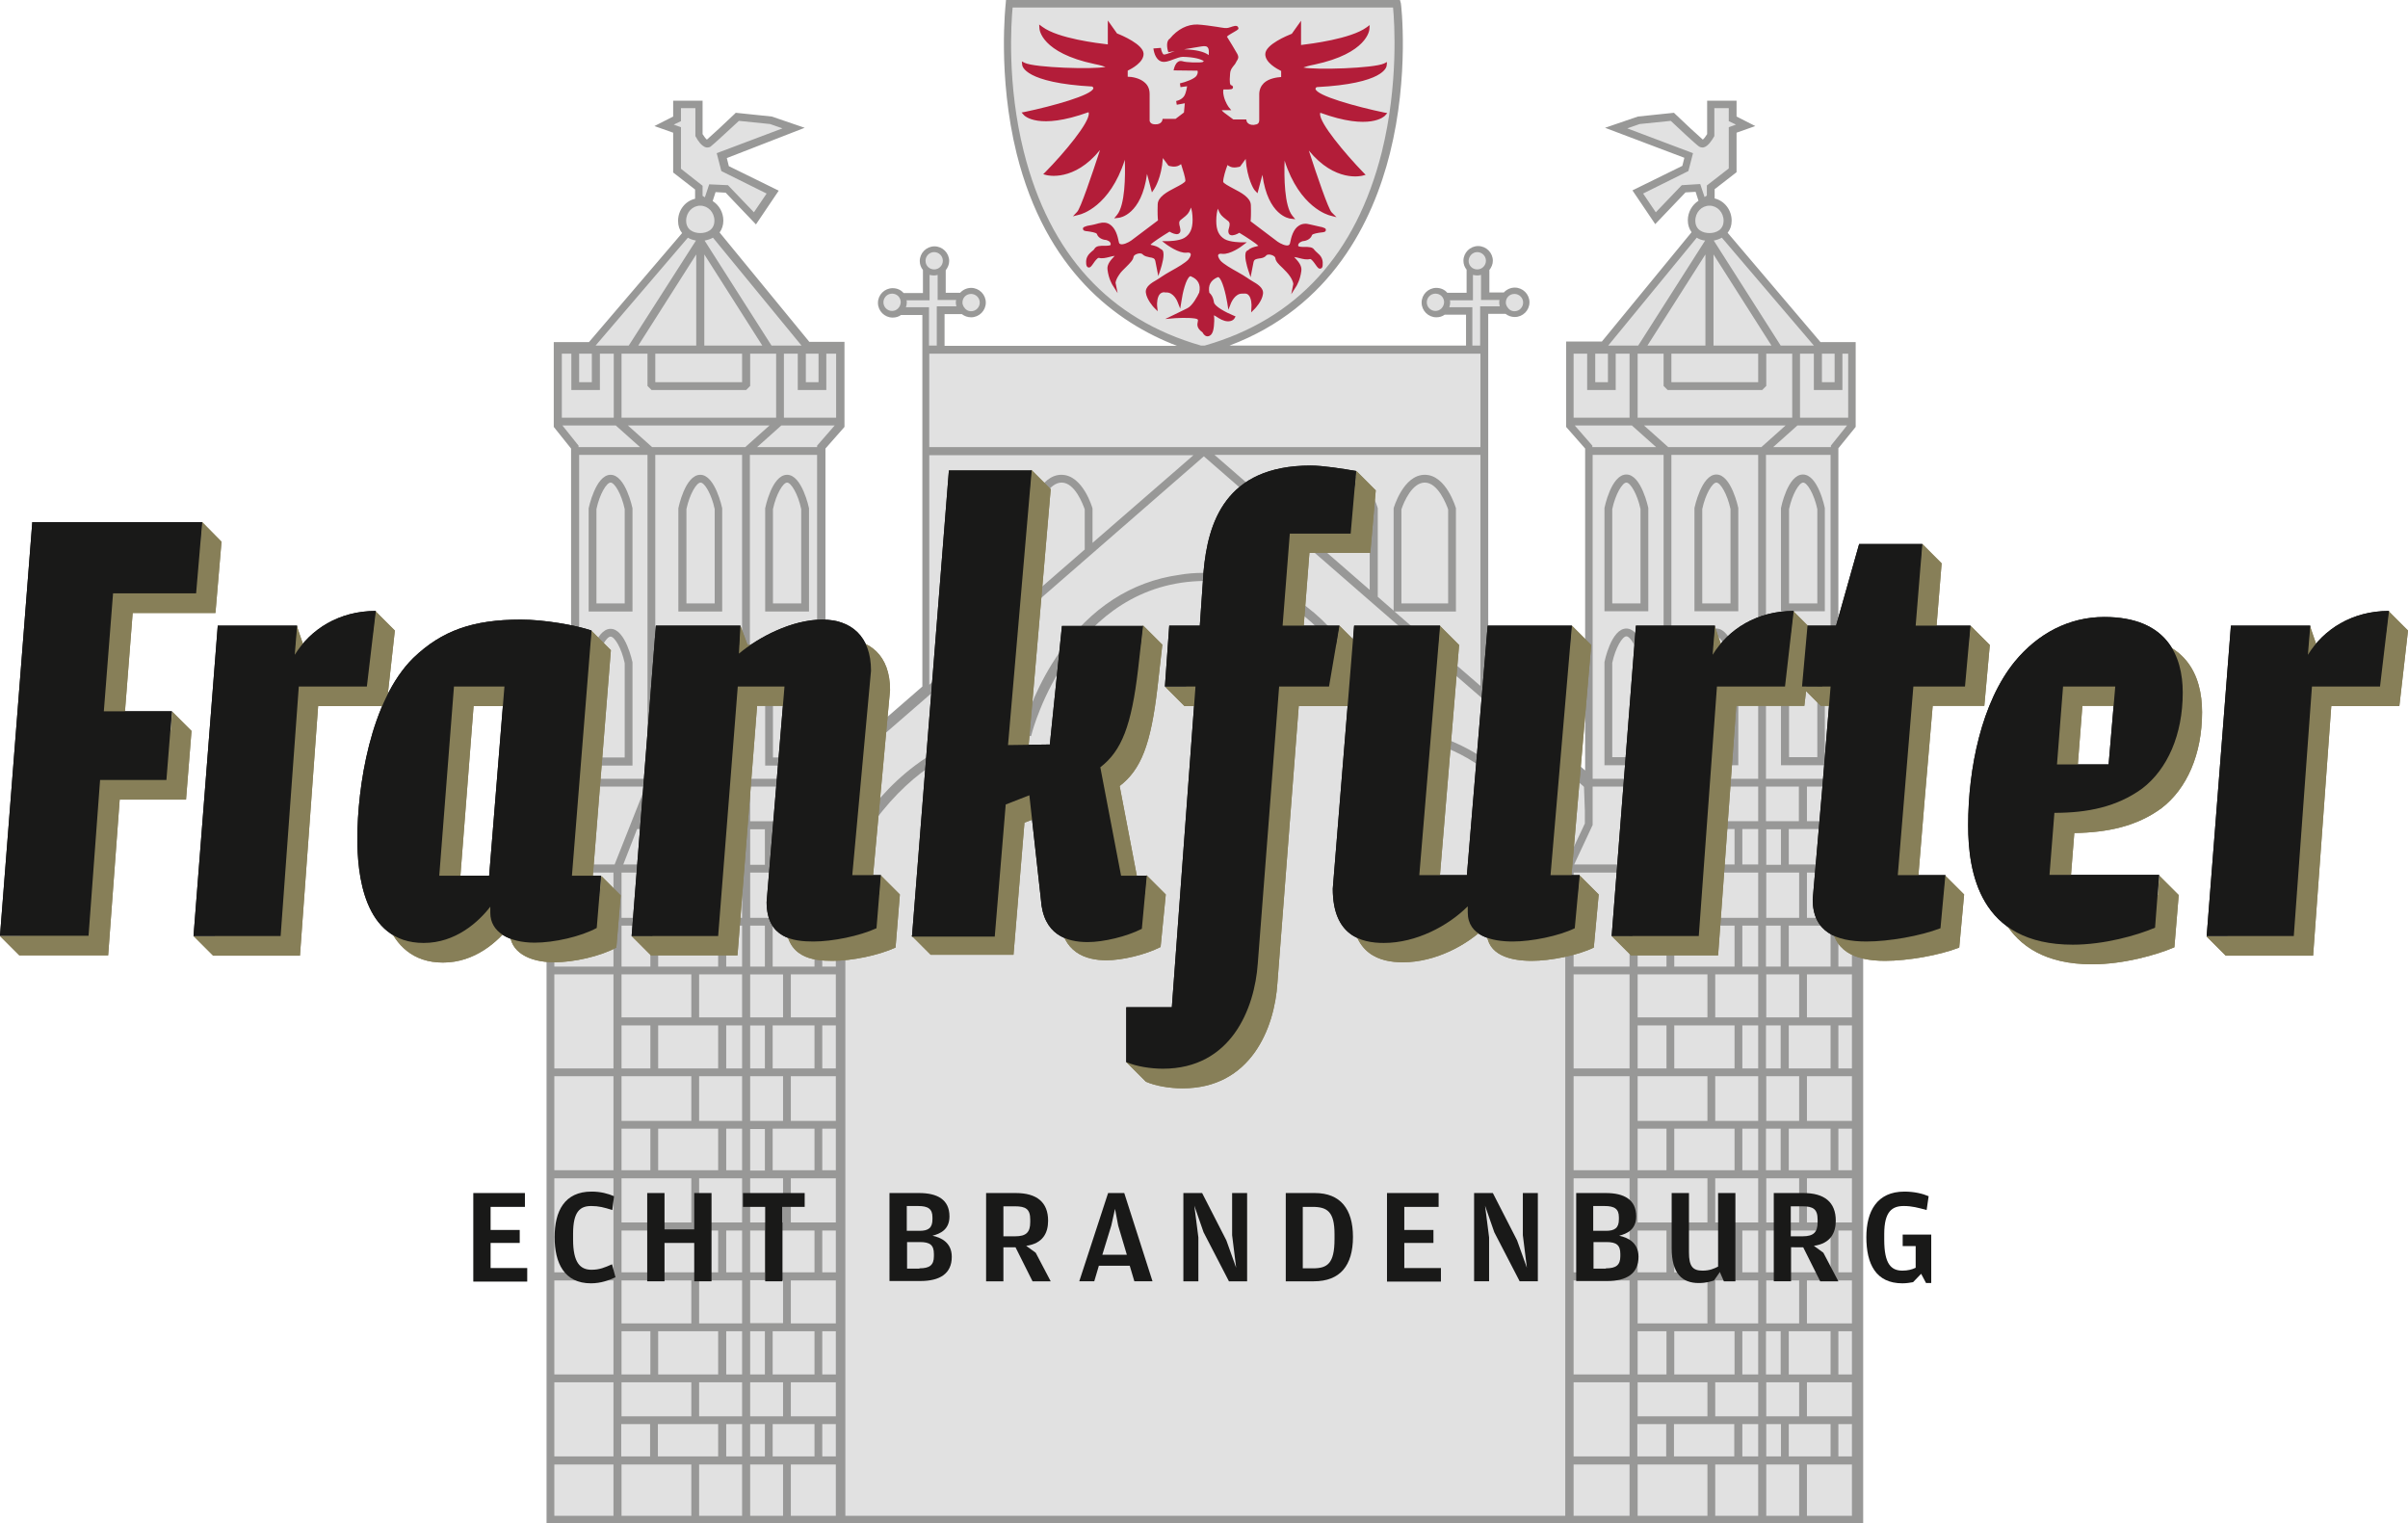 <?xml version="1.0" encoding="utf-8"?>
<!-- Generator: Adobe Illustrator 24.0.0, SVG Export Plug-In . SVG Version: 6.00 Build 0)  -->
<svg version="1.1" id="Ebene_2" xmlns="http://www.w3.org/2000/svg" xmlns:xlink="http://www.w3.org/1999/xlink" x="0px" y="0px"
	 viewBox="0 0 834.9 528.1" style="enable-background:new 0 0 834.9 528.1;" xml:space="preserve">
<style type="text/css">
	.st0{fill:#E1E1E1;}
	.st1{fill:#B31D39;}
	.st2{fill:#989897;}
	.st3{fill:#877F58;}
	.st4{fill:#181715;}
	.st5{fill:#191918;}
</style>
<g id="Logo">
	<path class="st0" d="M190.2,528.1V299.6l8.5-27V155.3l-6-7.5v-28.7h11.9l32.7-38.4l-0.3-0.4c-0.8-1.1-1.2-2.4-1.2-3.9
		c0-0.5,0.1-1,0.2-1.6c0.5-2.8,2.6-4.9,5.3-5.6l0.4-0.1l0-3.9l-7.6-5.9V45.6l-5.6-2l5.6-2.8v-5.3h9.1v11.2l0.1,0.1
		c0.5,0.9,1.2,1.7,1.6,2.1l0.4,0.3l0.4-0.3c1.5-1.2,6.6-6,9.6-8.9l0.2-0.2l12.1,1.2l9.8,3.4l-26.5,10l0.9,3.6l17,8.4l-7.1,10.5
		l-10.2-10.6l-4.1-0.2l-1.3,3.9l0.4,0.2c1.9,1.1,3.1,3,3.3,5.2c0.1,0.4,0.1,0.8,0.1,1.2c0,0.5-0.1,1-0.2,1.6c0,0.2-0.1,0.3-0.1,0.5
		c-0.2,0.7-0.5,1.2-0.9,1.7l-0.3,0.4l31.6,38.5h11.9v28.7l-6.6,7.5v113.1l34.8-30.1V108.6H312l-0.1,0.1c-0.8,0.5-1.6,0.8-2.6,0.8
		c-2.5,0-4.6-2.1-4.6-4.6s2.1-4.6,4.6-4.6c1.3,0,2.5,0.5,3.4,1.5l0.2,0.2h7.5v-8.7l-0.1-0.2c-0.6-0.8-0.9-1.8-0.9-2.8
		c0-2.5,2.1-4.6,4.6-4.6s4.6,2.1,4.6,4.6c0,1-0.4,2-1.1,2.9l-0.1,0.2v8.6l6.8,0.1l0.2-0.2c0.5-0.6,0.7-0.6,1.1-0.6
		c0.1,0,0.3,0,0.5,0c0.3,0,0.5,0,0.9,0c1.8,0,2.3,0,3,1.1c0.5,0.7,0.6,1,0.6,2c0,2.1-0.1,2.8-1.7,3.4c-0.7,0.3-1.4,0.5-2,0.5
		c-0.6,0-0.9,0.1-1.2,0.2c-0.1,0-0.2,0.1-0.2,0.1c0,0-0.1,0-0.4-0.2l-0.2-0.1h-7.8v12.1h81.2l0.2-1.1c-19.5-7.4-45-24.9-55.3-66.2
		c-6.8-27-3.9-51.7-3.8-51.9l0.1-0.7h135.6l0.1,0.7c0,0.2,2.9,24.9-3.8,51.9c-5.7,22.8-19.9,52.8-55.3,66.2l0.2,1.1h82.5v-11.8h-8.2
		l-0.1,0.1c-0.8,0.5-1.6,0.8-2.6,0.8c-2.5,0-4.6-2.1-4.6-4.6c0-2.5,2.1-4.6,4.6-4.6c1.3,0,2.5,0.5,3.4,1.5l0.2,0.2h7.5v-8.7
		l-0.1-0.2c-0.6-0.8-0.9-1.8-0.9-2.8c0-2.5,2.1-4.6,4.6-4.6c2.5,0,4.6,2.1,4.6,4.6c0,1-0.4,2-1.1,2.9l-0.1,0.2v8.6h5.9l0.2-0.2
		c1-1.2,2.5-1.4,3.5-1.4c1.1,0,1.2,0.2,1.6,1c0.1,0.3,0.3,0.6,0.5,0.9c0.2,0.3,0.4,0.5,0.6,0.7c0.5,0.6,0.8,0.9,0.8,1.4
		c0,2.2-0.5,3.3-2,3.9c-0.5,0.2-0.8,0.2-1.5,0.2c-0.4,0-0.7,0-1,0.1c-0.1,0-0.3,0-0.4,0c-0.1,0-0.3,0-0.6-0.3l-0.2-0.1l-9.2,0v12.1
		h1.5v117.8l34.8,30.1V155.3l-6.6-7.5v-28.7h11.9l31.6-38.5l-0.3-0.4c-0.4-0.5-0.7-1-0.8-1.7c-0.1-0.2-0.1-0.4-0.1-0.5
		c-0.1-0.6-0.2-1.1-0.2-1.6c0-0.4,0-0.7,0.1-1.1c0.3-2.2,1.5-4.1,3.3-5.2l0.4-0.2l-1.3-3.9l-4.1,0.2l-10.2,10.6l-7.1-10.5l17-8.4
		l0.9-3.6l-26.5-10L568,41l12.1-1.2l0.2,0.2c3.1,2.9,8.2,7.7,9.6,8.9l0.4,0.3l0.4-0.3c0.4-0.4,1.1-1.2,1.6-2.1l0.1-0.1V35.5h9.1v5.3
		l5.6,2.8l-5.6,2v13.9l-7.6,5.9l0,3.9l0.4,0.1c2.7,0.6,4.8,2.8,5.3,5.6c0.1,0.5,0.2,1.1,0.2,1.6c0,1.5-0.4,2.8-1.2,3.9l-0.3,0.4
		l32.7,38.4h11.9v28.7l-6,7.4l0,117.3l0,0.2l8.4,26.9v228.5H190.2z"/>
	<path id="Adler_2_" class="st1" d="M418.7,116.6c0.3,0,0.5-0.1,0.7-0.2c1.2-0.6,1.5-2.5,1.6-5.1c0-0.8,0-1.5-0.1-1.9
		c0,0,0-0.1,0-0.1c0.4,0.2,1.1,0.6,1.5,0.9c1.6,1,3,1.4,4.2,1.1c1-0.2,1.4-0.9,1.4-0.9l0.4-0.7l-0.7-0.3c-2.7-1.1-6.6-3.2-6.8-4.6
		c-0.3-2-1.1-2.9-1.6-3.3c-0.5-2.6,0.5-4.4,2.9-5.4c0.1,0,0.2,0,0.3,0c1.3,0.8,2.5,5.8,3,8.8l0.4,2.5l0.9-2.3c0,0,1.4-3.5,4-3.3
		l0.1,0l0.1,0c0.8-0.1,1.4,0,1.8,0.4c1.1,1,1.2,3.5,1.1,4.3l-0.1,1.8l1.3-1.3c0.1-0.1,2.5-2.6,2.8-5.1c0.3-2.1-1.9-3.4-3.8-4.5
		c-0.6-0.4-1.2-0.7-1.7-1.1c-0.7-0.5-1.9-1.2-3.3-2c-2.2-1.2-4.9-2.8-5.9-3.9c-0.8-1-1-1.8-0.8-2.1c0.2-0.3,0.6-0.4,1.4-0.3
		c2.7,0.3,6.7-2.6,6.9-2.8l1.6-1.2h-2c0,0-3.8,0-5.7-1.1c-2-1.2-2.9-3.1-2.9-6.3c0-2,0.3-3.6,0.6-4.3c0,0,0,0.1,0,0.1
		c0.7,2.1,1.6,2.7,2.6,3.5c0.3,0.2,0.6,0.5,1,0.8c0.6,0.6,0.5,1.3,0.2,2.4c-0.2,0.6-0.3,1.2-0.1,1.7c0.1,0.3,0.3,0.6,0.7,0.7
		c0.8,0.3,2.2-0.3,3-0.8c2.8,1.7,5.8,3.7,6.6,4.5c-0.2,0.1-0.4,0.1-0.6,0.2c-0.9,0.2-2.1,0.5-2.9,1.3c-0.3,0.1-0.5,0.2-0.7,0.5
		c-0.9,1.3,0.3,5.3,0.7,6.5l0.8,2.4l1-5.1c0.2-1.1,0.8-1.2,2-1.4c0.8-0.1,1.7-0.2,2.4-1c0.4-0.5,1.3-0.4,1.9-0.2
		c0.7,0.2,1.3,0.7,1.3,1.1c0.1,1.1,1.1,2.1,2.5,3.4c0.9,0.9,1.9,1.9,2.5,2.8c1.3,1.9,1.2,2.8,1.2,2.8l-0.7,3.5l1.9-3
		c0-0.1,1.2-1.9,1.6-5.1c0.3-1.9-1.3-3.5-2.3-4.6c-0.1-0.1-0.1-0.2-0.2-0.2c0.6,0.1,1.3,0.2,1.9,0.4c1.2,0.3,2.4,0.6,3.6,0.3
		c0.5-0.1,1.4,1.2,1.9,1.9c0.7,1,1.1,1.6,1.8,1.4c0.7-0.2,0.7-1,0.7-1.4c0.2-2.3-1-3.3-1.9-4.1c-0.4-0.3-0.7-0.7-1-1
		c-0.6-1-2-1-3.4-1c-0.9,0-2.1,0-2.2-0.4c-0.1-1.1,1.3-1.5,1.6-1.6c0.4,0,2.6-0.3,3.2-2.1c0.2-0.5,2.3-0.8,3.1-0.9
		c1.1-0.1,1.6-0.2,1.7-0.8c0-0.3,0-0.6-0.6-0.8c-0.7-0.3-0.9-0.3-1.4-0.4c-0.5-0.1-1.3-0.3-3.5-0.8c-1.4-0.4-2.7-0.3-3.8,0.4
		c-2,1.2-2.7,4-3.1,6c-0.1,0.6-0.4,0.7-0.5,0.8c-0.9,0.4-2.8-0.5-3.8-1.2l-9.4-7.1c0.1-0.7,0.2-2.6,0.1-5.6
		c-0.1-2.6-3.3-4.3-6.2-5.8c-1.3-0.7-3.4-1.8-3.4-2.3c0-1.3,0.8-4,1.5-5.8c0.2,0.2,0.4,0.3,0.6,0.4c1.4,0.9,3.5,0.2,3.6,0.2l0.2-0.1
		l1.9-2.6c0.5,7,2.9,10.6,3,10.7L436,67l1.7-6.4c1.9,14.2,9.4,15.2,9.8,15.2l1.6,0.2l-1-1.2c-2.8-3.4-2.9-13.5-2.7-19.1
		c5.2,16.3,15.3,18.9,15.7,19l2.3,0.6l-1.7-1.7c-1.1-1.1-5-12.4-7.9-21.4c9.1,11.1,18.2,8.8,18.6,8.7l1.1-0.3l-0.8-0.8
		c-6.2-6.4-15.3-17.2-15-20.4c0-0.1,0-0.2,0.1-0.3c17.3,6.3,22.2,1.2,22.4,1l0.8-0.9l-1.1-0.2c-9.6-2-23.4-5.8-23.8-8.2
		c0-0.2,0.1-0.4,0.4-0.6c23.3-1.2,24.3-6.9,24.3-7.6l0.1-1.1l-1,0.5c-3.6,1.7-23.8,2.3-28,1.4c0.6-0.2,1.7-0.6,3.8-1
		c18.4-3.9,19.1-12,19.1-12.3l0.1-1.4l-1.1,0.8c-5.5,4-19.4,5.7-22.7,6.1V7.2l-3.2,4.5c-1.5,0.6-9.1,3.7-9.2,7
		c-0.1,3,4.1,5.2,5.5,5.9v2.1c-1.3,0.1-4.2,0.4-6,2.1c-1,1-1.6,2.3-1.6,3.9l0,9c0,0,0,0.6-0.3,1c-0.3,0.4-0.9,0.5-1.6,0.6
		c-2.1,0.1-2.5-1.3-2.5-1.4l-0.1-0.5h-4.5l-3.1-2.3c-0.5-0.4-0.8-0.7-0.9-0.9l3.3,0l-0.9-1.1c0,0-1.2-1.6-1.7-3.8
		c-0.3-1.3-0.2-2-0.1-2.3c2.9,0.1,3.2-0.1,3.3-0.7c0-0.2,0-0.6-0.7-0.8c-0.3-0.1-0.6-0.9-0.3-4c0.1-1.4,0.7-2,1.3-2.8
		c0.3-0.3,0.5-0.6,0.7-1l0.2-0.4c0.6-0.9,0.9-1.4,0.3-2.6c-0.3-0.5-1-1.7-1.7-2.9c-0.7-1.2-1.5-2.5-1.9-3.1c0.4-0.5,2-1.3,2.6-1.7
		c1.2-0.7,1.6-0.9,1.3-1.5C429,8.8,428.3,9,428.1,9c-0.6,0.1-1.1,0.3-1.4,0.4c-0.7,0.2-1,0.4-2.2,0.3c-0.6-0.1-1.6-0.2-2.6-0.4
		c-2.1-0.3-4.7-0.7-6.7-0.8c-3.5-0.1-6.9,1.6-9.6,4.9c-1.5,0.9-0.8,3.7-0.7,4.1l0.2,0.6l0.6-0.1c0,0,0.7-0.1,1.6-0.3
		c-0.4,0.2-0.9,0.3-1.3,0.5c-0.8,0.3-2.1,0.8-2.5,0.7c-0.4-0.1-0.9-1.4-1-2.3l-1.3,0.1l-1.3,0.1c0.1,0.6,0.5,3.7,2.7,4.5
		c1.2,0.4,2.7-0.1,4.2-0.7c1.1-0.4,2.4-0.9,3.3-0.9c4.1,0.1,6.3,0.8,7.3,1.5c-0.1,0.1-0.3,0.2-0.4,0.3c-0.8,0.3-5.7,0.2-7.1-0.3
		c-0.5-0.1-1-0.1-1.4,0.2c-1,0.6-1.3,2-1.4,2.2l-0.2,0.8l8.3,0.1c0.1,0.3,0.2,0.9-0.3,1.7c-0.6,1.1-3.9,2.3-5.8,2.7l0.2,1.3l2.3-0.3
		c-0.1,0.5-0.2,1.3-0.6,2.5c-0.6,2-2.7,2.5-3.1,2.6l-0.1,0l0.2,1.3c0,0,0,0,0.1,0l2.7-0.5l-0.3,3.2l-2.9,2.2h-4.5l-0.1,0.5
		c0,0-0.3,1.5-2.5,1.4c-0.7,0-1.3-0.2-1.6-0.6c-0.4-0.4-0.3-1-0.3-1v-8.9c0-1.6-0.5-2.9-1.6-3.9c-1.8-1.7-4.7-2.1-6-2.1v-2.1
		c1.4-0.7,5.6-2.9,5.5-5.9c-0.1-3.2-7.6-6.4-9.2-7l-3.2-4.5v8.3c-3.3-0.4-17.2-2-22.7-6.1l-1.1-0.8l0.1,1.4c0,0.3,0.6,8.4,19.1,12.3
		c2.1,0.4,3.2,0.8,3.8,1c-4.2,0.9-24.4,0.3-28-1.4l-1-0.5l0.1,1.1c0,0.6,1,6.3,24.3,7.6c0.3,0.2,0.4,0.4,0.4,0.6
		c-0.5,2.4-14.2,6.2-23.8,8.2l-1.1,0.2l0.8,0.9c0.2,0.2,5,5.3,22.4-1c0,0.1,0.1,0.2,0.1,0.3c0.4,3.2-8.7,14-15,20.4l-0.8,0.8
		l1.1,0.3c0.4,0.1,9.6,2.4,18.6-8.7c-2.9,8.9-6.8,20.3-7.9,21.4L372,75l2.3-0.6c0.5-0.1,10.5-2.7,15.7-19c0.2,5.6,0.1,15.7-2.7,19.1
		l-1,1.2l1.6-0.2c0.3,0,7.9-1,9.8-15.2l1.7,6.4l0.8-1.2c0.1-0.2,2.5-3.7,3-10.7l1.9,2.6l0.2,0.1c0.1,0,2.1,0.7,3.6-0.2
		c0.2-0.1,0.4-0.3,0.6-0.4c0.6,1.9,1.5,4.6,1.5,5.8c0,0.5-2,1.6-3.4,2.3c-2.9,1.5-6.1,3.2-6.2,5.8c-0.1,3,0,4.8,0.1,5.6l-9.3,7
		c-1,0.7-2.9,1.6-3.8,1.2c-0.2-0.1-0.4-0.2-0.5-0.8c-0.4-2-1.1-4.7-3.1-6c-1.1-0.7-2.3-0.8-3.8-0.4c-2.1,0.6-3,0.7-3.5,0.8
		c-0.5,0.1-0.7,0.1-1.4,0.4c-0.6,0.2-0.7,0.6-0.6,0.8c0.1,0.6,0.6,0.7,1.7,0.8c0.7,0.1,2.9,0.4,3.1,0.9c0.6,1.8,2.8,2.1,3.2,2.1
		c0.3,0.1,1.7,0.4,1.6,1.6c0,0.4-1.3,0.4-2.2,0.4c-1.4,0-2.8,0-3.4,1c-0.2,0.4-0.6,0.7-1,1c-0.9,0.8-2.1,1.9-1.9,4.1
		c0,0.4,0.1,1.2,0.7,1.4c0.7,0.2,1.1-0.4,1.8-1.4c0.4-0.6,1.4-2,1.9-1.9c1.2,0.3,2.4,0,3.6-0.3c0.6-0.2,1.3-0.3,1.9-0.4
		c-0.1,0.1-0.2,0.2-0.2,0.2c-1,1.1-2.6,2.7-2.3,4.6c0.4,3.2,1.6,5,1.6,5.1l1.9,3l-0.7-3.5c0,0-0.1-0.9,1.2-2.8
		c0.6-1,1.6-1.9,2.5-2.8c1.3-1.3,2.4-2.4,2.5-3.4c0-0.4,0.6-0.9,1.3-1.1c0.6-0.2,1.4-0.3,1.9,0.2c0.7,0.7,1.6,0.8,2.4,1
		c1.2,0.2,1.8,0.3,2,1.4l1,5.1l0.8-2.4c0.4-1.2,1.6-5.2,0.7-6.5c-0.2-0.2-0.4-0.4-0.7-0.5c-0.9-0.8-2-1.1-2.9-1.3
		c-0.2,0-0.4-0.1-0.6-0.2c0.8-0.8,3.8-2.8,6.6-4.5c0.8,0.5,2.2,1.1,3,0.8c0.3-0.1,0.6-0.4,0.7-0.7c0.2-0.5,0-1.1-0.1-1.7
		c-0.3-1.1-0.4-1.9,0.2-2.4c0.3-0.3,0.7-0.5,1-0.8c1-0.8,1.9-1.4,2.6-3.5c0,0,0-0.1,0-0.1c0.3,0.7,0.6,2.3,0.6,4.3
		c0,3.2-0.9,5.1-2.9,6.3c-1.9,1.1-5.7,1.1-5.7,1.1l-2,0l1.6,1.2c0.2,0.1,4.2,3.1,6.9,2.8c0.7-0.1,1.2,0,1.4,0.3
		c0.2,0.4,0,1.1-0.8,2.1c-1,1.1-3.7,2.7-5.9,3.9c-1.4,0.8-2.6,1.5-3.3,2c-0.5,0.4-1.1,0.7-1.7,1.1c-1.9,1.1-4.1,2.4-3.8,4.5
		c0.3,2.4,2.7,5,2.8,5.1l1.3,1.3l-0.2-1.8c-0.1-0.9,0-3.3,1.1-4.3c0.5-0.4,1.1-0.6,1.8-0.4l0.1,0l0.1,0c2.6-0.2,4,3.2,4,3.3l0.9,2.3
		l0.4-2.4c0.4-3,1.6-8,3-8.8c0.1-0.1,0.2-0.1,0.3,0c2.5,1,3.5,2.9,2.9,5.6c-0.6,1.3-2.4,4.7-4.2,5.5c-2.4,1.2-4.5,2.2-4.5,2.2
		l-3.1,1.5l3.5-0.3c3.2-0.2,7.1-0.1,7.7,0.4c0.2,0.2,0.2,0.3,0.1,0.8c-0.2,0.9-0.5,2.2,1.6,3.7C417.5,116.3,418.1,116.6,418.7,116.6
		z M416.5,16.1c1.2-0.2,1.9-0.1,2.2,0.3c0.4,0.4,0.5,1.2,0.4,2.6c0,0,0,0.1,0,0.1c-1.6-1.2-4.5-1.9-8.6-2
		C412.8,16.7,415.2,16.3,416.5,16.1z"/>
	<g id="Rathaus-Konturen_2_">
		<path class="st2" d="M219.3,176.2c0,0-2.4-11.6-7.6-11.6s-7.6,11.6-7.6,11.6V212h15.2V176.2z M216.5,209.2h-9.7v-32.7
			c1.1-5.2,3.5-9.2,4.9-9.2c1.4,0,3.8,4,4.9,9.2V209.2z"/>
		<path class="st2" d="M250.4,176.2c0,0-2.4-11.6-7.6-11.6c-5.3,0-7.6,11.6-7.6,11.6V212h15.2V176.2z M247.7,209.2h-9.7v-32.7
			c1.1-5.2,3.5-9.2,4.9-9.2c1.4,0,3.8,4,4.9,9.2V209.2z"/>
		<path class="st2" d="M272.9,164.6c-5.3,0-7.6,11.6-7.6,11.6V212h15.2v-35.8C280.5,176.2,278.1,164.6,272.9,164.6z M277.7,209.2
			H268v-32.7c1.1-5.2,3.5-9.2,4.9-9.2c1.4,0,3.8,4,4.9,9.2V209.2z"/>
		<path class="st2" d="M219.3,229.6c0,0-2.4-11.6-7.6-11.6s-7.6,11.6-7.6,11.6v35.8h15.2V229.6z M216.5,262.6h-9.7v-32.7
			c1.1-5.2,3.5-9.2,4.9-9.2c1.4,0,3.8,4,4.9,9.2V262.6z"/>
		<path class="st2" d="M250.4,229.6c0,0-2.4-11.6-7.6-11.6c-5.3,0-7.6,11.6-7.6,11.6v35.8h15.2V229.6z M247.7,262.6h-9.7v-32.7
			c1.1-5.2,3.5-9.2,4.9-9.2c1.4,0,3.8,4,4.9,9.2V262.6z"/>
		<path class="st2" d="M272.9,218c-5.3,0-7.6,11.6-7.6,11.6v35.8h15.2v-35.8C280.5,229.6,278.1,218,272.9,218z M277.7,262.6H268
			v-32.7c1.1-5.2,3.5-9.2,4.9-9.2c1.4,0,3.8,4,4.9,9.2V262.6z"/>
		<path class="st2" d="M571.5,176.1c0,0-2.4-11.6-7.6-11.6c-5.3,0-7.6,11.6-7.6,11.6v35.8h15.2V176.1z M568.8,209.2H559v-32.7
			c1.1-5.2,3.5-9.2,4.9-9.2c1.4,0,3.8,4,4.9,9.2V209.2z"/>
		<path class="st2" d="M602.7,176.1c0,0-2.4-11.6-7.6-11.6s-7.6,11.6-7.6,11.6v35.8h15.2V176.1z M599.9,209.2h-9.7v-32.7
			c1.1-5.2,3.5-9.2,4.9-9.2c1.4,0,3.8,4,4.9,9.2V209.2z"/>
		<path class="st2" d="M625.1,164.5c-5.3,0-7.6,11.6-7.6,11.6v35.8h15.2v-35.8C632.7,176.1,630.4,164.5,625.1,164.5z M630,209.2
			h-9.7v-32.7c1.1-5.2,3.5-9.2,4.9-9.2c1.4,0,3.8,4,4.9,9.2V209.2z"/>
		<path class="st2" d="M571.5,229.5c0,0-2.4-11.6-7.6-11.6c-5.3,0-7.6,11.6-7.6,11.6v35.8h15.2V229.5z M568.8,262.5H559v-32.7
			c1.1-5.2,3.5-9.2,4.9-9.2c1.4,0,3.8,4,4.9,9.2V262.5z"/>
		<path class="st2" d="M602.7,229.5c0,0-2.4-11.6-7.6-11.6s-7.6,11.6-7.6,11.6v35.8h15.2V229.5z M599.9,262.5h-9.7v-32.7
			c1.1-5.2,3.5-9.2,4.9-9.2c1.4,0,3.8,4,4.9,9.2V262.5z"/>
		<path class="st2" d="M625.1,217.9c-5.3,0-7.6,11.6-7.6,11.6v35.8h15.2v-35.8C632.7,229.5,630.4,217.9,625.1,217.9z M630,262.5
			h-9.7v-32.7c1.1-5.2,3.5-9.2,4.9-9.2c1.4,0,3.8,4,4.9,9.2V262.5z"/>
		<path class="st2" d="M637.4,272.6l0-0.1V157.7l0-2.3l6-7.4v-29.4h-12.2L599,80.7c0.9-1.1,1.4-2.5,1.4-4.2c0-3.7-2.5-6.9-5.9-7.7
			l0-3.2l7.6-5.9V46l6.5-2.3l-6.5-3.3v-5.5h-10.2v11.6c-0.5,0.8-1.1,1.6-1.5,1.9c-1.4-1.2-6.5-5.9-9.6-8.9l-0.4-0.4l-12.5,1.3
			l-11.4,3.9L584,54.7l-0.7,2.8l-17.3,8.5l7.9,11.7l10.5-11l3.5-0.2l1,3.1c-2.2,1.4-3.7,3.9-3.7,6.8c0,1.6,0.5,3,1.3,4.1l-31.1,37.9
			H543V148l6.6,7.5v111.6l-33.6-29.2V119.8h0v-11h6c0.9,0.7,2,1.1,3.2,1.1c2.8,0,5.1-2.3,5.1-5.1c0-2.8-2.3-5.1-5.1-5.1
			c-1.5,0-2.9,0.7-3.8,1.7h-5v-7.8c0.7-0.9,1.2-2,1.2-3.2c0-2.8-2.3-5.1-5.1-5.1s-5.1,2.3-5.1,5.1c0,1.2,0.4,2.2,1.1,3.1v8h-6.7
			c-0.9-1.1-2.3-1.7-3.8-1.7c-2.8,0-5.1,2.3-5.1,5.1c0,2.8,2.3,5.1,5.1,5.1c1.1,0,2.1-0.3,2.9-0.9h7.4v10.7h-82
			c35.3-13.3,49.7-43.1,55.6-66.6c6.8-27.1,3.9-51.9,3.8-52.1L485.4,0H348.8l-0.1,1.2c0,0.2-2.9,25,3.8,52.1
			c10.1,40.4,34.4,58.5,55.6,66.6h-80.6v-11h6c0.9,0.7,2,1.1,3.2,1.1c2.8,0,5.1-2.3,5.1-5.1c0-2.8-2.3-5.1-5.1-5.1
			c-1.5,0-2.9,0.7-3.8,1.7h-5v-7.8c0.7-0.9,1.2-2,1.2-3.2c0-2.8-2.3-5.1-5.1-5.1s-5.1,2.3-5.1,5.1c0,1.2,0.4,2.2,1.1,3.1v8h-6.7
			c-0.9-1.1-2.3-1.7-3.8-1.7c-2.8,0-5.1,2.3-5.1,5.1c0,2.8,2.3,5.1,5.1,5.1c1.1,0,2.1-0.3,2.9-0.9h7.4v128.8l-33.6,29.2V155.5
			l6.6-7.5v-29.5h-12.2l-31.1-37.9c0.8-1.1,1.3-2.5,1.3-4.1c0-2.9-1.5-5.4-3.7-6.8l1-3.1l3.5,0.2l10.5,11l7.9-11.7l-17.3-8.5
			l-0.7-2.8L279,44.3l-11.4-3.9l-12.5-1.3l-0.4,0.4c-3.1,3-8.2,7.7-9.6,8.9c-0.4-0.3-1-1.1-1.5-1.9V34.9h-10.2v5.5l-6.5,3.3l6.5,2.3
			v13.8l7.6,5.9l0,3.2c-3.4,0.8-5.9,3.9-5.9,7.7c0,1.7,0.5,3.1,1.4,4.2l-32.3,37.8h-12.2V148l6,7.5v117.1l-8.5,27v228.6H289h1.4h2.1
			h0.6h249.4h0.6h2.1h0.6h100.2V299.5L637.4,272.6z M525.1,101.9c1.6,0,3,1.3,3,3c0,1.6-1.3,3-3,3c-1.1,0-2-0.6-2.5-1.5l-0.1-0.1
			c-0.2-0.4-0.4-0.9-0.4-1.4C522.1,103.2,523.4,101.9,525.1,101.9z M497.7,107.8c-1.6,0-3-1.3-3-3c0-1.6,1.3-3,3-3s3,1.3,3,3
			C500.6,106.5,499.3,107.8,497.7,107.8z M336.7,101.9c1.6,0,3,1.3,3,3c0,1.6-1.3,3-3,3c-1.1,0-2-0.6-2.5-1.5l-0.1-0.1
			c-0.2-0.4-0.4-0.9-0.4-1.4C333.7,103.2,335,101.9,336.7,101.9z M309.3,107.8c-1.6,0-3-1.3-3-3c0-1.6,1.3-3,3-3s3,1.3,3,3
			C312.2,106.5,310.9,107.8,309.3,107.8z M637.4,281.4l0.8,2.5l3,15.8h-3.8V281.4z M634.8,154.5v0.5h-20l8.4-7.5h17.2L634.8,154.5z
			 M623.8,491h-11.4v-11.8h11.4V491z M634.7,493.7v11.2h-14.5v-11.2H634.7z M617.5,493.7v11.2h-5.1v-11.2H617.5z M612.3,476.5v-15
			h5.1v15H612.3z M620.2,476.5v-15h14.5v15H620.2z M623.8,458.8h-11.4v-14.9h11.4V458.8z M612.3,441.1v-14.5h5.1v14.5H612.3z
			 M620.2,441.1v-14.5h14.5v14.5H620.2z M623.8,423.8h-11.4v-15.3h11.4V423.8z M612.3,405.7v-14.4h5.1v14.4H612.3z M620.2,405.7
			v-14.4h14.5v14.4H620.2z M623.8,388.6h-11.4v-15.5h11.4V388.6z M612.3,370.4v-14.9h5.1v14.9H612.3z M620.2,370.4v-14.9h14.5v14.9
			H620.2z M623.8,352.7h-11.4v-14.9h11.4V352.7z M612.3,335.1v-14.2h5.1v14.2H612.3z M620.2,335.1v-14.2h14.5v14.2H620.2z
			 M623.8,318.2h-11.4v-15.7h11.4V318.2z M617.5,287.5v12.3h-5.1v-12.3H617.5z M612.3,284.7v-12h11.4v12H612.3z M620.2,299.7v-12.3
			h14.5v12.3H620.2z M626.5,284.7v-12h8.2v12H626.5z M612.3,270V157.7h22.4V270H612.3z M609.6,122.6v9.9h-30.1v-9.9H609.6z
			 M594.1,119.8V88.2l20.1,31.6H594.1z M591.3,119.8h-20.1l20.1-31.6V119.8z M576.8,122.6v11.2l1.4,1.4H611l1.4-1.4v-11.2h9v22.2
			h-53.6v-22.2H576.8z M631.7,122.6h4.4v9.9h-4.4V122.6z M638.8,135.2v-12.6h2v22.2h-16.7v-22.2h4.8v12.6H638.8z M628.9,119.8h-9.1
			h-2.4l-23.2-36.4c1-0.2,1.9-0.5,2.8-1L628.9,119.8z M583.1,64.2l-9,9.4l-4.4-6.5l15.7-7.8l1.6-6.2l-22.8-8.6l4.3-1.5l10.8-1.1
			c1.9,1.8,8.6,8.1,9.8,8.9c0.5,0.3,1.1,0.4,1.6,0.3c1.6-0.4,3-2.7,3.5-3.6l0.2-0.3v-9.7h5V42l2.5,1.2l-2.5,0.9v14.3l-7.6,5.9l0,3.5
			l-0.8,0.5l-1.5-4.5L583.1,64.2z M592.7,71.3c2.7,0,4.9,2.3,4.9,5.2c0,3.2-2.6,4.3-4.9,4.3s-4.9-1.1-4.9-4.3
			C587.8,73.6,590,71.3,592.7,71.3z M588.3,82.4c0.8,0.5,1.8,0.9,2.9,1l-23.2,36.4h-10.4L588.3,82.4z M553.1,122.6h4.4v9.9h-4.4
			V122.6z M545.6,144.8v-22.2h4.7v12.6h9.9v-12.6h4.8v22.2H545.6L545.6,144.8z M546,147.5h19.8l8.4,7.5h-22.1v-0.5L546,147.5z
			 M592,491h-24.2v-11.8H592V491z M601.3,493.7v11.2h-20.9v-11.2H601.3z M577.7,493.7v11.2h-10v-11.2H577.7z M567.8,476.5v-15h10v15
			H567.8z M580.5,476.5v-15h20.9v15H580.5z M592,458.8h-24.2v-14.9H592V458.8z M567.8,441.1v-14.5h10v14.5H567.8z M580.5,441.1
			v-14.5h20.9v14.5H580.5z M592,423.8h-24.2v-15.3H592V423.8z M567.8,405.7v-14.4h10v14.4H567.8z M580.5,405.7v-14.4h20.9v14.4
			H580.5z M592,388.6h-24.2v-15.5H592V388.6z M567.8,370.4v-14.9h10v14.9H567.8z M580.5,370.4v-14.9h20.9v14.9H580.5z M592,352.7
			h-24.2v-14.9H592V352.7z M567.8,335.1v-14.2h10v14.2H567.8z M580.5,335.1v-14.2h20.9v14.2H580.5z M592,318.2h-24.2v-15.7H592
			V318.2z M568.4,299.7l4.8-12.3h4.5v12.3H568.4z M580.5,299.7v-12.3h20.9v12.3H580.5z M592,284.7h-17.7l4.7-12H592V284.7z
			 M576.8,270h-24.6v0V157.7h24.6V270z M512.2,87.4c1.6,0,3,1.3,3,3c0,1.6-1.3,3-3,3s-3-1.3-3-3C509.3,88.7,510.6,87.4,512.2,87.4z
			 M502.5,106.5c0.2-0.5,0.3-1.1,0.3-1.6c0-0.3,0-0.5-0.1-0.8h8v-8.8c0.5,0.1,1,0.2,1.5,0.2c0.5,0,0.9-0.1,1.3-0.2v8.7h6.4
			c0,0.3-0.1,0.5-0.1,0.8c0,0.5,0.1,0.9,0.2,1.4h-6.8v13.6h-2.7v-13.3H502.5z M355,52.7c-5.9-23.4-4.4-44.9-3.9-50.1H483
			c0.5,5.1,1.9,26.7-3.9,50.1c-8.9,35.4-29.5,58-61.4,67.1h-1.3C384.6,110.7,363.9,88.1,355,52.7z M513.3,122.6V155H322.2v-32.4
			H513.3z M504.8,212v-35.8c0,0-3.3-11.6-10.8-11.6s-10.8,11.6-10.8,11.6v35.5l-5.5-4.8v-30.7c0,0-3.3-11.6-10.8-11.6
			s-10.8,11.6-10.8,11.6v11.9l-35-30.4h92.2v80.1L483.5,212H504.8z M485.9,209.2v-32.6c0.9-2.8,3.8-9.3,8.1-9.3
			c4.6,0,7.5,7.6,8.1,9.3v32.6H485.9z M474.9,176.6v27.9l-16.1-14v-13.9c0.9-2.8,3.8-9.3,8.1-9.3
			C471.5,167.3,474.4,174.9,474.9,176.6z M368,164.6c-7.5,0-10.8,11.6-10.8,11.6v30.7l-5.5,4.8v-35.5c0,0-3.3-11.6-10.8-11.6
			c-7.5,0-10.8,11.6-10.8,11.6V212h21.3l-29.2,25.4v-79.6h91.6l-35,30.4v-11.9C378.8,176.2,375.5,164.6,368,164.6z M376.1,176.6
			v13.9l-16.1,14v-27.9c0.9-2.8,3.8-9.3,8.1-9.3C372.7,167.3,375.5,174.9,376.1,176.6z M349,176.6v32.6h-16.1v-32.6
			c0.9-2.8,3.8-9.3,8.1-9.3C345.6,167.3,348.4,174.9,349,176.6z M323.9,87.4c1.6,0,3,1.3,3,3c0,1.6-1.3,3-3,3s-3-1.3-3-3
			C320.9,88.8,322.2,87.4,323.9,87.4z M314.1,106.5c0.2-0.5,0.3-1.1,0.3-1.6c0-0.3,0-0.5-0.1-0.8h8v-8.8c0.5,0.1,1,0.2,1.5,0.2
			c0.5,0,0.9-0.1,1.3-0.2v8.7h6.4c0,0.3-0.1,0.5-0.1,0.8c0,0.5,0.1,0.9,0.2,1.4h-6.8v13.6h-2.7v-13.3H314.1z M286,272.4l71.2-61.8v0
			l21.6-18.8v0l38.6-33.6l38.6,33.6v0l21.6,18.8v0l71.2,61.8l0.4,0.4l0.3,8.2v4.5l-5.6,11.9c-4.9-9.8-22.2-39.1-53.8-44.2
			c-4.3-0.8-7.6-0.9-9.5-0.9c-1-3.5-4.7-14.8-12.7-26.2c-11.8-16.9-27.7-26.3-46.3-27.3c-1.4-0.1-2.8-0.2-4.2-0.2l0,0l-0.1,0l0,0
			c-2.9,0-5.7,0.2-8.5,0.7c-16.5,2.3-30.7,11.5-41.4,26.8c-7.7,11-11.3,21.8-12.5,25.7c-0.1,0.2-0.1,0.3-0.2,0.5
			c-1.7,0-4.6,0.1-8.3,0.7c-6.4,0.9-12.3,2.8-17.6,5.4c-22.2,10.5-34.2,32-37.8,39.6l-6-12.1v-13h0L286,272.4z M260.1,491v-11.8
			h11.4V491H260.1z M265.2,493.7v11.2h-5.1v-11.2H265.2z M289.8,302.5v15.7h-15.6v-15.7H289.8z M285.1,299.7V292l3.8,7.8H285.1z
			 M274.2,458.8v-14.9h15.6v14.9H274.2z M289.8,461.5v15h-4.7v-15H289.8z M282.4,461.5v15h-14.5v-15H282.4z M267.9,441.1v-14.5h14.5
			v14.5H267.9z M285.1,441.1v-14.5h4.7v14.5H285.1z M274.2,423.8v-15.3h15.6v15.3H274.2z M267.9,405.7v-14.4h14.5v14.4H267.9z
			 M285.1,405.7v-14.4h4.7v14.4H285.1z M274.2,388.6v-15.5h15.6v15.5H274.2z M267.9,370.4v-14.9h14.5v14.9H267.9z M285.1,370.4
			v-14.9h4.7v14.9H285.1z M274.2,352.7v-14.9h15.6v14.9H274.2z M267.9,335.1v-14.2h14.5v14.2H267.9z M285.1,335.1v-14.2h4.7v14.2
			H285.1z M282.4,287.5v12.3h-14.5v-12.3H282.4z M274.2,284.7v-12h8.2v12H274.2z M283.3,270h-23.3V157.7h23.3V270z M271.5,272.7v12
			h-11.4v-12H271.5z M265.2,287.5v12.3h-5.1v-12.3H265.2z M271.5,302.5v15.7h-11.4v-15.7H271.5z M265.2,320.9v14.2h-5.1v-14.2H265.2
			z M271.5,337.8v14.9h-11.4v-14.9H271.5z M265.2,355.5v14.9h-5.1v-14.9H265.2z M271.5,373.1v15.5h-11.4v-15.5H271.5z M265.2,391.4
			v14.4h-5.1v-14.4H265.2z M271.5,408.5v15.3h-11.4v-15.3H271.5z M265.2,426.6v14.5h-5.1v-14.5H265.2z M271.5,443.8v14.9h-11.4
			v-14.9H271.5z M265.2,461.5v15h-5.1v-15H265.2z M267.9,493.7h14.5v11.2h-14.5V493.7z M274.2,491v-11.8h15.6V491H274.2z
			 M285.1,493.7h4.7v11.2h-4.7V493.7z M283.3,154.5v0.5h-20.8l8.4-7.5h18.5L283.3,154.5z M257.3,122.6v9.9h-30.1v-9.9H257.3z
			 M244.2,119.8V88.2l20.1,31.6H244.2z M241.4,119.8h-20.1l20.1-31.6V119.8z M224.5,122.6v11.2l1.4,1.4h32.8l1.4-1.4v-11.2h9v22.2
			h-53.6v-22.2H224.5z M286.5,122.6h3.4v22.2h-18.1v-22.2h4.8v12.6h9.9V122.6z M279.4,122.6h4.4v9.9h-4.4V122.6z M277.9,119.8h-10.4
			l-23.2-36.4c1-0.2,2-0.5,2.9-1L277.9,119.8z M236.1,58.5V44.1l-2.5-0.9l2.5-1.2v-4.5h5v9.7l0.2,0.3c0.5,1,1.9,3.2,3.5,3.6
			c0.6,0.1,1.2,0,1.6-0.3c1.1-0.8,7.8-7.1,9.8-8.9l10.8,1.1l4.3,1.5l-22.8,8.6l1.6,6.2l15.7,7.8l-4.4,6.5l-9-9.4l-6.5-0.3l-1.5,4.5
			l-0.8-0.5l0-3.5L236.1,58.5z M242.8,71.3c2.7,0,4.9,2.3,4.9,5.2c0,3.2-2.6,4.3-4.9,4.3c-2.3,0-4.9-1.1-4.9-4.3
			C237.9,73.6,240.1,71.3,242.8,71.3z M238.5,82.4c0.8,0.5,1.8,0.8,2.8,1L218,119.8h-11.5L238.5,82.4z M200.8,122.6h4.4v9.9h-4.4
			V122.6z M194.7,122.6h3.4v12.6h9.9v-12.6h4.8v22.2h-18V122.6z M195,147.5h18.5l8.4,7.5h-21.3v-0.5L195,147.5z M239.7,491h-24.2
			v-11.8h24.2V491z M249,493.7v11.2h-20.9v-11.2H249z M225.4,493.7v11.2h-10v-11.2H225.4z M215.5,476.5v-15h10v15H215.5z
			 M228.2,476.5v-15H249v15H228.2z M239.7,458.8h-24.2v-14.9h24.2V458.8z M215.5,441.1v-14.5h10v14.5H215.5z M228.2,441.1v-14.5H249
			v14.5H228.2z M239.7,423.8h-24.2v-15.3h24.2V423.8z M215.5,405.7v-14.4h10v14.4H215.5z M228.2,405.7v-14.4H249v14.4H228.2z
			 M239.7,388.6h-24.2v-15.5h24.2V388.6z M215.5,370.4v-14.9h10v14.9H215.5z M228.2,370.4v-14.9H249v14.9H228.2z M239.7,352.7h-24.2
			v-14.9h24.2V352.7z M215.5,335.1v-14.2h10v14.2H215.5z M228.2,335.1v-14.2H249v14.2H228.2z M239.7,318.2h-24.2v-15.7h24.2V318.2z
			 M216.1,299.7l4.8-12.3h4.5v12.3H216.1z M228.2,299.7v-12.3H249v12.3H228.2z M239.7,284.7H222l4.7-12h12.9V284.7z M224.5,270
			h-23.7V157.7h23.7V270z M212.7,525.5h-20.5v-17.8h20.5V525.5z M212.7,504.9h-20.5v-25.7h20.5V504.9z M212.7,476.5h-20.5v-32.6
			h20.5V476.5z M212.7,441.1h-20.5v-32.6h20.5V441.1z M212.7,405.7h-20.5v-32.6h20.5V405.7z M212.7,370.4h-20.5v-32.6h20.5V370.4z
			 M212.7,335.1h-20.5v-32.6h20.5V335.1z M192.3,299.7l8.4-26.8v-0.2h23.1l-10.7,27H192.3z M239.7,525.5h-24.2v-17.8h24.2V525.5z
			 M257.3,525.5h-14.9v-17.8h14.9V525.5z M257.3,504.9h-5.5v-11.2h5.5V504.9z M257.3,491h-14.9v-11.8h14.9V491z M257.3,476.5h-5.5
			v-15h5.5V476.5z M257.3,458.8h-14.9v-14.9h14.9V458.8z M257.3,441.1h-5.5v-14.5h5.5V441.1z M257.3,423.8h-14.9v-15.3h14.9V423.8z
			 M257.3,405.7h-5.5v-14.4h5.5V405.7z M257.3,388.6h-14.9v-15.5h14.9V388.6z M257.3,370.4h-5.5v-14.9h5.5V370.4z M257.3,352.7
			h-14.9v-14.9h14.9V352.7z M257.3,335.1h-5.5v-14.2h5.5V335.1z M257.3,318.2h-14.9v-15.7h14.9V318.2z M257.3,299.7h-5.5v-12.3h5.5
			V299.7z M257.3,284.7h-14.9v-12h14.9V284.7z M257.3,270h-30.1V157.7h30.1V270z M226.1,155l-8.4-7.5h49.1l-8.4,7.5H226.1z
			 M271.5,525.5h-11.4v-17.8h11.4V525.5z M274.2,525.5v-17.8h15.6v17.8H274.2z M293.1,525.5v-224c12.8-26,29.3-37.3,40.9-42.1
			c5.4-2.2,10.2-3.4,14-3.9c2.3-0.3,4.6-0.4,7-0.4c0.3,0,0.6,0,0.9,0l0.7,0l0.9,0.1l0.3-1.1c0.1-0.5,13.8-52.5,60.1-52.7
			c46.2,0.3,59.9,52.2,60.1,52.7l0.3,1.1l0.9-0.1l0.7,0c2.8,0,5.6,0.1,8.4,0.5c3.7,0.6,8.4,1.7,13.5,3.8c11.6,4.8,28,16.1,40.9,42.1
			v224H293.1z M565,525.5h-19.4l0-17.8H565V525.5z M565,504.9h-19.4l0-25.7H565V504.9z M565,476.5h-19.4l0-32.6H565V476.5z
			 M565,441.1h-19.4l0-32.6H565V441.1z M565,405.7h-19.4l0-32.6H565V405.7z M565,370.4h-19.4l0-32.6H565V370.4z M565,335.1h-19.4
			l0-32.6H565V335.1z M545.8,299.7l6.4-13.7v-13.3h23.9l-10.7,27H545.8z M592,525.5h-24.2v-17.8H592V525.5z M609.6,525.5h-14.9
			v-17.8h14.9V525.5z M609.6,504.9h-5.5v-11.2h5.5V504.9z M609.6,491h-14.9v-11.8h14.9V491z M609.6,476.5h-5.5v-15h5.5V476.5z
			 M609.6,458.8h-14.9v-14.9h14.9V458.8z M609.6,441.1h-5.5v-14.5h5.5V441.1z M609.6,423.8h-14.9v-15.3h14.9V423.8z M609.6,405.7
			h-5.5v-14.4h5.5V405.7z M609.6,388.6h-14.9v-15.5h14.9V388.6z M609.6,370.4h-5.5v-14.9h5.5V370.4z M609.6,352.7h-14.9v-14.9h14.9
			V352.7z M609.6,335.1h-5.5v-14.2h5.5V335.1z M609.6,318.2h-14.9v-15.7h14.9V318.2z M609.6,299.7h-5.5v-12.3h5.5V299.7z
			 M609.6,284.7h-14.9v-12h14.9V284.7z M609.6,270h-30.1V157.7h30.1V270z M578.4,155l-8.4-7.5h49.1l-8.4,7.5H578.4z M623.8,525.5
			h-11.4v-17.8h11.4V525.5z M642.1,525.5h-15.6v-17.8h15.6V525.5z M642.1,504.9h-4.7v-11.2h4.7V504.9z M642.1,491h-15.6v-11.8h15.6
			V491z M642.1,476.5h-4.7v-15h4.7V476.5z M642.1,458.8h-15.6v-14.9h15.6V458.8z M642.1,441.1h-4.7v-14.5h4.7V441.1z M642.1,423.8
			h-15.6v-15.3h15.6V423.8z M642.1,405.7h-4.7v-14.4h4.7V405.7z M642.1,388.6h-15.6v-15.5h15.6V388.6z M642.1,370.4h-4.7v-14.9h4.7
			V370.4z M642.1,352.7h-15.6v-14.9h15.6V352.7z M642.1,335.1h-4.7v-14.2h4.7V335.1z M642.1,318.2h-15.6v-15.7h15.6V318.2z"/>
	</g>
	<g>
		<g>
			<path class="st3" d="M136.9,218.6l-6.7-6.7l-0.9,7.5c-9,2-16.2,7.4-20.5,14.4l0.8-10.1h-4.4l-2.3-6.7l-0.6,6.7H82.3l-7.9,100.9
				h-7.2l6.7,6.7H104l6.3-86.5H134L136.9,218.6z"/>
			<path class="st3" d="M404.2,310.1l-6.7-6.7l-0.6,6.7h-1.5l-7.2-37.6c7.4-5.7,10.8-14.3,13.1-34l1.7-15l-6.7-6.7l-0.8,6.7h-20.6
				l-4.2,41.1l-14.6,0.2l8.2-95.2l-6.7-6.7l-0.6,6.7h-21.4l-12.3,154.7h-7.3l6.7,6.7h28.7l3.8-45.8l8.2-3.2l4,36.1
				c0.8,12.2,9.1,14.8,16.2,14.8c5.5,0,13.5-1.9,18.8-4.6L404.2,310.1z"/>
			<path class="st3" d="M749.4,280.2c8.9-6.8,14.1-18.8,14.1-33.3c0-12.7-5.5-26.2-27.2-26.2c-12.2,0-23,5.7-31,15.4
				c-11.6,14.1-16.2,37.1-16.2,56.8c0,16,3.8,41.4,36.3,41.4c10.8,0,22.2-3.2,28.5-5.9l1.5-18.1l-6.7-6.7l-0.5,6.7h-30.7l1.7-21.5
				C730.7,288.6,740.8,286.5,749.4,280.2z M722,244.7h18.1l-2.3,27h-17.9L722,244.7z"/>
			<path class="st3" d="M670.1,244.7H688l1.9-21.1l-6.7-6.7l-0.6,6.7h-11.7l2.3-28.3l-6.7-6.7l-0.6,6.7h-14.7l-8,28.3h-10.1
				l-1.3,14.4h-5.5l2.2-19.4l-6.7-6.7l-0.9,7.5c-9,2-16.2,7.4-20.5,14.4l0.8-10.1h-4.4l-2.3-6.7l-0.6,6.7h-20.2L566,324.5h-7.2
				l6.7,6.7h30.2l6.3-86.5h23.6l0.6-5.1l5.1,5.1h9.9l-3,36.7l-3.2,37.1c0,11.2,8,14.6,18.6,14.6c7.8,0,18.8-1.9,25.7-4.6l1.7-18.4
				l-6.7-6.7l-0.6,6.7h-9.1l2.7-32.7L670.1,244.7z"/>
			<polygon class="st3" points="59.2,253.4 42.8,253.4 46,212.5 74.7,212.5 76.8,187.8 70.1,181 69.5,187.8 17.9,187.8 7.2,324.5 
				0,324.5 6.7,331.2 37.5,331.2 41.5,277.2 64.5,277.2 66.4,253.4 59.7,246.7 			"/>
			<path class="st3" d="M207.9,310.4h-2.9l6.8-85l-6.7-6.7l-0.4,4.9c-5.5-1.1-12.1-2-17.4-2c-16.7,0-27.4,3.8-37.3,13.3
				c-15,14.8-19.4,44.9-19.4,62.7c0,11.6,1.9,36.1,23,36.1c11,0,19-7.2,23.2-12.7v2.3c0,6.5,6.3,10.3,15.4,10.3
				c6.8,0,16-2.1,21.5-5.1l1.5-18.1l-6.7-6.7L207.9,310.4z M176.4,310.4h-17.3l5.1-65.6h17.5L176.4,310.4z"/>
			<path class="st3" d="M304.8,310.1h-2.7l6.5-70.9c0-12-7-17.7-16.9-17.7c-10.6,0-22.2,6.1-28.9,11.8l0.6-9.7h-4.2l-2.5-6.7
				l-0.4,6.7h-22.2l-7.9,100.9H219l6.7,6.7h30l6.8-86.5h16.2l-6.3,74.7c0,12.7,9.5,13.7,16.2,13.7c6.8,0,16-1.9,21.9-4.6l1.5-18.4
				l-6.7-6.7L304.8,310.1z"/>
			<path class="st3" d="M464.4,216.9l-1.1,6.7h-11.8l2.5-31.9h21.1L477,170l-6.7-6.7l-0.5,5.6c-3.1-0.4-6.2-0.7-8.6-0.7
				c-29.8,0-35.7,20-37.1,36.7l-1.3,18.8h-10.6l-1,14.4h-7.2l6.7,6.7h10.6l-8.2,111.2h-15.8l-6.7,12.3l6.7,6.7
				c3.4,1.5,8.4,2.3,12.7,2.3c23.6,0,31.9-20.7,32.9-36.5l7.4-96h17.3l3.6-21.1L464.4,216.9z"/>
			<path class="st3" d="M547.1,310.1h-2.8l7.4-86.5l-6.7-6.7l-0.6,6.7h-22l-7.2,86.5h-16.5l7.2-86.5l-6.7-6.7l-0.6,6.7h-22.5
				l-7.4,91.2c0,16.2,9.9,18.8,17.7,18.8c11.2,0,22.4-5.9,29.1-12.7v2.1c0,8.2,8.4,10.1,15.6,10.1c6.5,0,16-1.9,21.5-4.6l1.7-18.4
				l-6.7-6.7L547.1,310.1z"/>
			<path class="st3" d="M828.2,211.9l-0.9,7.5c-9,2-16.2,7.4-20.5,14.4l0.8-10.1h-4.4l-2.3-6.7l-0.6,6.7h-20.2l-7.9,100.9h-7.2
				l6.7,6.7H802l6.3-86.5h23.6l3-26.2L828.2,211.9z"/>
		</g>
		<g>
			<path class="st4" d="M11.2,181h58.9l-2.1,24.7H39.2l-3.2,40.9h23.6l-1.9,23.8h-23l-4,54H0L11.2,181z"/>
			<path class="st4" d="M127.2,238h-23.6l-6.3,86.5H67.1l8.4-107.6H103l-0.8,10.1c5.5-8.9,15.4-15.2,28.1-15.2L127.2,238z"/>
			<path class="st4" d="M170.1,314.2c-4.2,5.5-12.2,12.7-23.2,12.7c-21.1,0-23-24.5-23-36.1c0-17.7,4.4-47.9,19.4-62.7
				c9.9-9.5,20.7-13.3,37.3-13.3c8,0,19,1.9,24.5,3.8l-6.8,85h10.1l-1.5,18.1c-5.5,3-14.8,5.1-21.5,5.1c-9.1,0-15.4-3.8-15.4-10.3
				V314.2z M152.3,303.6h17.3l5.3-65.6h-17.5L152.3,303.6z"/>
			<path class="st4" d="M256.2,226.6c6.8-5.7,18.4-11.8,28.9-11.8c9.9,0,16.9,5.7,16.9,17.7l-6.5,70.9h9.9l-1.5,18.4
				c-5.9,2.7-15.2,4.6-21.9,4.6c-6.8,0-16.2-1.1-16.2-13.7L272,238h-16.2l-6.8,86.5h-30l8.4-107.6h29.3L256.2,226.6z"/>
			<path class="st4" d="M364,258.1l4.2-41.1h28.1l-1.7,15c-2.3,19.6-5.7,28.3-13.1,34l7.2,37.6h8.9l-1.7,18.4
				c-5.3,2.7-13.3,4.6-18.8,4.6c-7.2,0-15.4-2.5-16.2-14.8l-4-36.1l-8.2,3.2l-3.8,45.8h-28.7L329,163.1h28.7l-8.2,95.2L364,258.1z"
				/>
			<path class="st4" d="M464.4,216.9l-3.6,21.1h-17.3l-7.4,96c-1.1,15.8-9.3,36.5-32.9,36.5c-4.2,0-9.3-0.8-12.7-2.3v-19h15.8
				l8.2-111.2h-10.6l1.5-21.1h10.6l1.3-18.8c1.5-16.7,7.4-36.7,37.1-36.7c4.4,0,11.2,1.1,15.8,1.9l-1.9,21.7h-21.1l-2.5,31.9H464.4z
				"/>
			<path class="st4" d="M508.9,314.2c-6.8,6.8-17.9,12.7-29.1,12.7c-7.8,0-17.7-2.5-17.7-18.8l7.4-91.2h29.8l-7.2,86.5h16.5
				l7.2-86.5H545l-7.4,86.5h10.1l-1.7,18.4c-5.5,2.7-15,4.6-21.5,4.6c-7.2,0-15.6-1.9-15.6-10.1V314.2z"/>
			<path class="st4" d="M618.9,238h-23.6l-6.3,86.5h-30.2l8.4-107.6h27.4l-0.8,10.1c5.5-8.9,15.4-15.2,28.1-15.2L618.9,238z"/>
			<path class="st4" d="M636.6,216.9l8-28.3h21.9l-2.3,28.3h19l-1.9,21.1h-17.9l-2.7,32.7l-2.7,32.7h16.5l-1.7,18.4
				c-7,2.7-17.9,4.6-25.7,4.6c-10.6,0-18.6-3.4-18.6-14.6l3.2-37.1l3-36.7h-9.9l1.9-21.1H636.6z"/>
			<path class="st4" d="M747.2,321.6c-6.3,2.7-17.7,5.9-28.5,5.9c-32.5,0-36.3-25.3-36.3-41.4c0-19.6,4.6-42.6,16.2-56.8
				c8-9.7,18.8-15.4,31-15.4c21.7,0,27.2,13.5,27.2,26.2c0,14.6-5.3,26.6-14.1,33.3c-8.7,6.3-18.8,8.4-30.4,8.4l-1.7,21.5h38
				L747.2,321.6z M713.2,265h17.9l2.3-27h-18.1L713.2,265z"/>
			<path class="st4" d="M825.2,238h-23.6l-6.3,86.5h-30.2l8.4-107.6H801l-0.8,10.1c5.5-8.9,15.4-15.2,28.1-15.2L825.2,238z"/>
		</g>
	</g>
	<g>
		<g>
			<path class="st3" d="M136.9,218.6l-6.7-6.7l-0.9,7.5c-9,2-16.2,7.4-20.5,14.4l0.8-10.1h-4.4l-2.3-6.7l-0.6,6.7H82.3l-7.9,100.9
				h-7.2l6.7,6.7H104l6.3-86.5H134L136.9,218.6z"/>
			<path class="st3" d="M404.2,310.1l-6.7-6.7l-0.6,6.7h-1.5l-7.2-37.6c7.4-5.7,10.8-14.3,13.1-34l1.7-15l-6.7-6.7l-0.8,6.7h-20.6
				l-4.2,41.1l-14.6,0.2l8.2-95.2l-6.7-6.7l-0.6,6.7h-21.4l-12.3,154.7h-7.3l6.7,6.7h28.7l3.8-45.8l8.2-3.2l4,36.1
				c0.8,12.2,9.1,14.8,16.2,14.8c5.5,0,13.5-1.9,18.8-4.6L404.2,310.1z"/>
			<path class="st3" d="M749.4,280.2c8.9-6.8,14.1-18.8,14.1-33.3c0-12.7-5.5-26.2-27.2-26.2c-12.2,0-23,5.7-31,15.4
				c-11.6,14.1-16.2,37.1-16.2,56.8c0,16,3.8,41.4,36.3,41.4c10.8,0,22.2-3.2,28.5-5.9l1.5-18.1l-6.7-6.7l-0.5,6.7h-30.7l1.7-21.5
				C730.7,288.6,740.8,286.5,749.4,280.2z M722,244.7h18.1l-2.3,27h-17.9L722,244.7z"/>
			<path class="st3" d="M670.1,244.7H688l1.9-21.1l-6.7-6.7l-0.6,6.7h-11.7l2.3-28.3l-6.7-6.7l-0.6,6.7h-14.7l-8,28.3h-10.1
				l-1.3,14.4h-5.5l2.2-19.4l-6.7-6.7l-0.9,7.5c-9,2-16.2,7.4-20.5,14.4l0.8-10.1h-4.4l-2.3-6.7l-0.6,6.7h-20.2L566,324.5h-7.2
				l6.7,6.7h30.2l6.3-86.5h23.6l0.6-5.1l5.1,5.1h9.9l-3,36.7l-3.2,37.1c0,11.2,8,14.6,18.6,14.6c7.8,0,18.8-1.9,25.7-4.6l1.7-18.4
				l-6.7-6.7l-0.6,6.7h-9.1l2.7-32.7L670.1,244.7z"/>
			<polygon class="st3" points="59.2,253.4 42.8,253.4 46,212.5 74.7,212.5 76.8,187.8 70.1,181 69.5,187.8 17.9,187.8 7.2,324.5 
				0,324.5 6.7,331.2 37.5,331.2 41.5,277.2 64.5,277.2 66.4,253.4 59.7,246.7 			"/>
			<path class="st3" d="M207.9,310.4h-2.9l6.8-85l-6.7-6.7l-0.4,4.9c-5.5-1.1-12.1-2-17.4-2c-16.7,0-27.4,3.8-37.3,13.3
				c-15,14.8-19.4,44.9-19.4,62.7c0,11.6,1.9,36.1,23,36.1c11,0,19-7.2,23.2-12.7v2.3c0,6.5,6.3,10.3,15.4,10.3
				c6.8,0,16-2.1,21.5-5.1l1.5-18.1l-6.7-6.7L207.9,310.4z M176.4,310.4h-17.3l5.1-65.6h17.5L176.4,310.4z"/>
			<path class="st3" d="M304.8,310.1h-2.7l6.5-70.9c0-12-7-17.7-16.9-17.7c-10.6,0-22.2,6.1-28.9,11.8l0.6-9.7h-4.2l-2.5-6.7
				l-0.4,6.7h-22.2l-7.9,100.9H219l6.7,6.7h30l6.8-86.5h16.2l-6.3,74.7c0,12.7,9.5,13.7,16.2,13.7c6.8,0,16-1.9,21.9-4.6l1.5-18.4
				l-6.7-6.7L304.8,310.1z"/>
			<path class="st3" d="M464.4,216.9l-1.1,6.7h-11.8l2.5-31.9h21.1L477,170l-6.7-6.7l-0.5,5.6c-3.1-0.4-6.2-0.7-8.6-0.7
				c-29.8,0-35.7,20-37.1,36.7l-1.3,18.8h-10.6l-1,14.4h-7.2l6.7,6.7h10.6l-8.2,111.2h-15.8l-6.7,12.3l6.7,6.7
				c3.4,1.5,8.4,2.3,12.7,2.3c23.6,0,31.9-20.7,32.9-36.5l7.4-96h17.3l3.6-21.1L464.4,216.9z"/>
			<path class="st3" d="M547.1,310.1h-2.8l7.4-86.5l-6.7-6.7l-0.6,6.7h-22l-7.2,86.5h-16.5l7.2-86.5l-6.7-6.7l-0.6,6.7h-22.5
				l-7.4,91.2c0,16.2,9.9,18.8,17.7,18.8c11.2,0,22.4-5.9,29.1-12.7v2.1c0,8.2,8.4,10.1,15.6,10.1c6.5,0,16-1.9,21.5-4.6l1.7-18.4
				l-6.7-6.7L547.1,310.1z"/>
			<path class="st3" d="M828.2,211.9l-0.9,7.5c-9,2-16.2,7.4-20.5,14.4l0.8-10.1h-4.4l-2.3-6.7l-0.6,6.7h-20.2l-7.9,100.9h-7.2
				l6.7,6.7H802l6.3-86.5h23.6l3-26.2L828.2,211.9z"/>
		</g>
		<g>
			<path class="st5" d="M11.2,181h58.9l-2.1,24.7H39.2l-3.2,40.9h23.6l-1.9,23.8h-23l-4,54H0L11.2,181z"/>
			<path class="st5" d="M127.2,238h-23.6l-6.3,86.5H67.1l8.4-107.6H103l-0.8,10.1c5.5-8.9,15.4-15.2,28.1-15.2L127.2,238z"/>
			<path class="st5" d="M170.1,314.2c-4.2,5.5-12.2,12.7-23.2,12.7c-21.1,0-23-24.5-23-36.1c0-17.7,4.4-47.9,19.4-62.7
				c9.9-9.5,20.7-13.3,37.3-13.3c8,0,19,1.9,24.5,3.8l-6.8,85h10.1l-1.5,18.1c-5.5,3-14.8,5.1-21.5,5.1c-9.1,0-15.4-3.8-15.4-10.3
				V314.2z M152.3,303.6h17.3l5.3-65.6h-17.5L152.3,303.6z"/>
			<path class="st5" d="M256.2,226.6c6.8-5.7,18.4-11.8,28.9-11.8c9.9,0,16.9,5.7,16.9,17.7l-6.5,70.9h9.9l-1.5,18.4
				c-5.9,2.7-15.2,4.6-21.9,4.6c-6.8,0-16.2-1.1-16.2-13.7L272,238h-16.2l-6.8,86.5h-30l8.4-107.6h29.3L256.2,226.6z"/>
			<path class="st5" d="M364,258.1l4.2-41.1h28.1l-1.7,15c-2.3,19.6-5.7,28.3-13.1,34l7.2,37.6h8.9l-1.7,18.4
				c-5.3,2.7-13.3,4.6-18.8,4.6c-7.2,0-15.4-2.5-16.2-14.8l-4-36.1l-8.2,3.2l-3.8,45.8h-28.7L329,163.1h28.7l-8.2,95.2L364,258.1z"
				/>
			<path class="st5" d="M464.4,216.9l-3.6,21.1h-17.3l-7.4,96c-1.1,15.8-9.3,36.5-32.9,36.5c-4.2,0-9.3-0.8-12.7-2.3v-19h15.8
				l8.2-111.2h-10.6l1.5-21.1h10.6l1.3-18.8c1.5-16.7,7.4-36.7,37.1-36.7c4.4,0,11.2,1.1,15.8,1.9l-1.9,21.7h-21.1l-2.5,31.9H464.4z
				"/>
			<path class="st5" d="M508.9,314.2c-6.8,6.8-17.9,12.7-29.1,12.7c-7.8,0-17.7-2.5-17.7-18.8l7.4-91.2h29.8l-7.2,86.5h16.5
				l7.2-86.5H545l-7.4,86.5h10.1l-1.7,18.4c-5.5,2.7-15,4.6-21.5,4.6c-7.2,0-15.6-1.9-15.6-10.1V314.2z"/>
			<path class="st5" d="M618.9,238h-23.6l-6.3,86.5h-30.2l8.4-107.6h27.4l-0.8,10.1c5.5-8.9,15.4-15.2,28.1-15.2L618.9,238z"/>
			<path class="st5" d="M636.6,216.9l8-28.3h21.9l-2.3,28.3h19l-1.9,21.1h-17.9l-2.7,32.7l-2.7,32.7h16.5l-1.7,18.4
				c-7,2.7-17.9,4.6-25.7,4.6c-10.6,0-18.6-3.4-18.6-14.6l3.2-37.1l3-36.7h-9.9l1.9-21.1H636.6z"/>
			<path class="st5" d="M747.2,321.6c-6.3,2.7-17.7,5.9-28.5,5.9c-32.5,0-36.3-25.3-36.3-41.4c0-19.6,4.6-42.6,16.2-56.8
				c8-9.7,18.8-15.4,31-15.4c21.7,0,27.2,13.5,27.2,26.2c0,14.6-5.3,26.6-14.1,33.3c-8.7,6.3-18.8,8.4-30.4,8.4l-1.7,21.5h38
				L747.2,321.6z M713.2,265h17.9l2.3-27h-18.1L713.2,265z"/>
			<path class="st5" d="M825.2,238h-23.6l-6.3,86.5h-30.2l8.4-107.6H801l-0.8,10.1c5.5-8.9,15.4-15.2,28.1-15.2L825.2,238z"/>
		</g>
	</g>
	<g>
		<path class="st5" d="M164.1,413.6H182v4.8h-11.9v8h10.1v4.5h-10.1v8.7h12.7v4.7h-18.7V413.6z"/>
		<path class="st5" d="M192.3,428.9c0-9,3.4-15.8,12.8-15.8c3.2,0,5.7,0.7,7.8,1.6l-0.6,4.8c-2.8-0.9-4.7-1.4-7.3-1.4
			c-3.8,0-6.3,1.8-6.3,9.6v2c0,8.1,2.5,10.5,6.4,10.5c2.8,0,4.6-0.8,7.1-1.9l1.2,4.5c-2.2,1-5,2.1-8.5,2.1
			C195.6,444.9,192.3,437.8,192.3,428.9z"/>
		<path class="st5" d="M230.4,430.9v13.3h-6v-30.6h6v12.6h10.3v-12.6h6v30.6h-6v-13.3H230.4z"/>
		<path class="st5" d="M257.6,418.4v-4.8H279v4.8h-7.7v25.8h-6v-25.8H257.6z"/>
		<path class="st5" d="M308.4,413.6h10.3c6.2,0,10.5,2.2,10.5,8.1c0,4.6-3.2,6-5.9,6.7c2.9,0.6,6.7,2.3,6.7,7.3
			c0,5.9-4.2,8.4-10.9,8.4h-10.7V413.6z M318.8,426.7c3.1,0,4.5-1,4.5-4V422c0-2.9-1.5-3.9-5-3.9h-3.9v8.6H318.8z M318.8,439.7
			c3.5,0,5-1.1,5-4.2v-0.8c0-3.1-1.4-4.1-4.8-4.1h-4.5v9.2H318.8z"/>
		<path class="st5" d="M359.1,434.3l5.2,9.9h-6.3l-5.9-11.8h-4.2v11.8h-6v-30.6h10.3c7.3,0,11.2,3.2,11.2,9.6c0,4.2-1.8,7.9-7.6,8.7
			L359.1,434.3z M352,428.6c3.8,0,5.2-1.4,5.2-4.9v-0.9c0-3.6-1.5-4.6-5.3-4.6h-4v10.4H352z"/>
		<path class="st5" d="M379.4,444.2h-5.2l10-30.6h5.6l9.8,30.6h-6.3l-1.6-5.4H381L379.4,444.2z M387.7,424.9l-1.1-5.8l-1.3,5.8
			l-3.1,10.1h8.5L387.7,424.9z"/>
		<path class="st5" d="M410.3,413.6h6.5l8.4,16.4l3.4,9.5l-1.4-11.3v-14.6h5.2v30.6h-6.3l-8.8-17l-3.2-9.2l1.4,11v15.2h-5.2V413.6z"
			/>
		<path class="st5" d="M445.7,413.6h10.2c8.8,0,13.2,5.5,13.2,15.2c0,10-4.5,15.4-13.6,15.4h-9.7V413.6z M455.2,439.7
			c5,0,7.5-1.6,7.5-10.1v-1.8c0-7.7-2.5-9.4-7.6-9.4h-3.4v21.3H455.2z"/>
		<path class="st5" d="M480.9,413.6h17.9v4.8h-11.9v8H497v4.5h-10.1v8.7h12.7v4.7h-18.7V413.6z"/>
		<path class="st5" d="M511.1,413.6h6.5L526,430l3.4,9.5l-1.4-11.3v-14.6h5.2v30.6h-6.3l-8.8-17l-3.2-9.2l1.4,11v15.2h-5.2V413.6z"
			/>
		<path class="st5" d="M546.5,413.6h10.3c6.2,0,10.5,2.2,10.5,8.1c0,4.6-3.2,6-5.9,6.7c2.9,0.6,6.7,2.3,6.7,7.3
			c0,5.9-4.2,8.4-10.9,8.4h-10.7V413.6z M556.8,426.7c3.1,0,4.5-1,4.5-4V422c0-2.9-1.5-3.9-5-3.9h-3.9v8.6H556.8z M556.8,439.7
			c3.5,0,5-1.1,5-4.2v-0.8c0-3.1-1.4-4.1-4.8-4.1h-4.5v9.2H556.8z"/>
		<path class="st5" d="M595.7,413.6h6v30.6h-4l-1.4-3.2l-2,2.9c-0.9,0.3-2.7,0.9-5.3,0.9c-5.7,0-9.4-3.2-9.4-12.1v-19.1h6v20.6
			c0,4.8,1.3,6.3,4.7,6.3c2.5,0,4-0.7,5.4-1.4V413.6z"/>
		<path class="st5" d="M632.2,434.3l5.2,9.9h-6.3l-5.9-11.8H621v11.8h-6v-30.6h10.3c7.3,0,11.2,3.2,11.2,9.6c0,4.2-1.8,7.9-7.6,8.7
			L632.2,434.3z M625,428.6c3.8,0,5.2-1.4,5.2-4.9v-0.9c0-3.6-1.5-4.6-5.3-4.6h-4v10.4H625z"/>
		<path class="st5" d="M663.3,444.5c-1,0.2-2.4,0.4-3.7,0.4c-9.2,0-12.5-6.7-12.5-16c0-9,3.7-15.8,13.2-15.8c3.4,0,6.3,0.7,8.4,1.6
			l-0.7,4.8c-2.9-0.8-5.1-1.4-7.9-1.4c-4,0-6.8,1.8-6.8,9.7v2c0,8.4,2.4,10.7,6.3,10.7c1.9,0,3.4-0.4,4.6-1v-7.5h-4.5v-4h9.9v16.8
			h-1.8l-1.7-3.2L663.3,444.5z"/>
	</g>
</g>
</svg>
